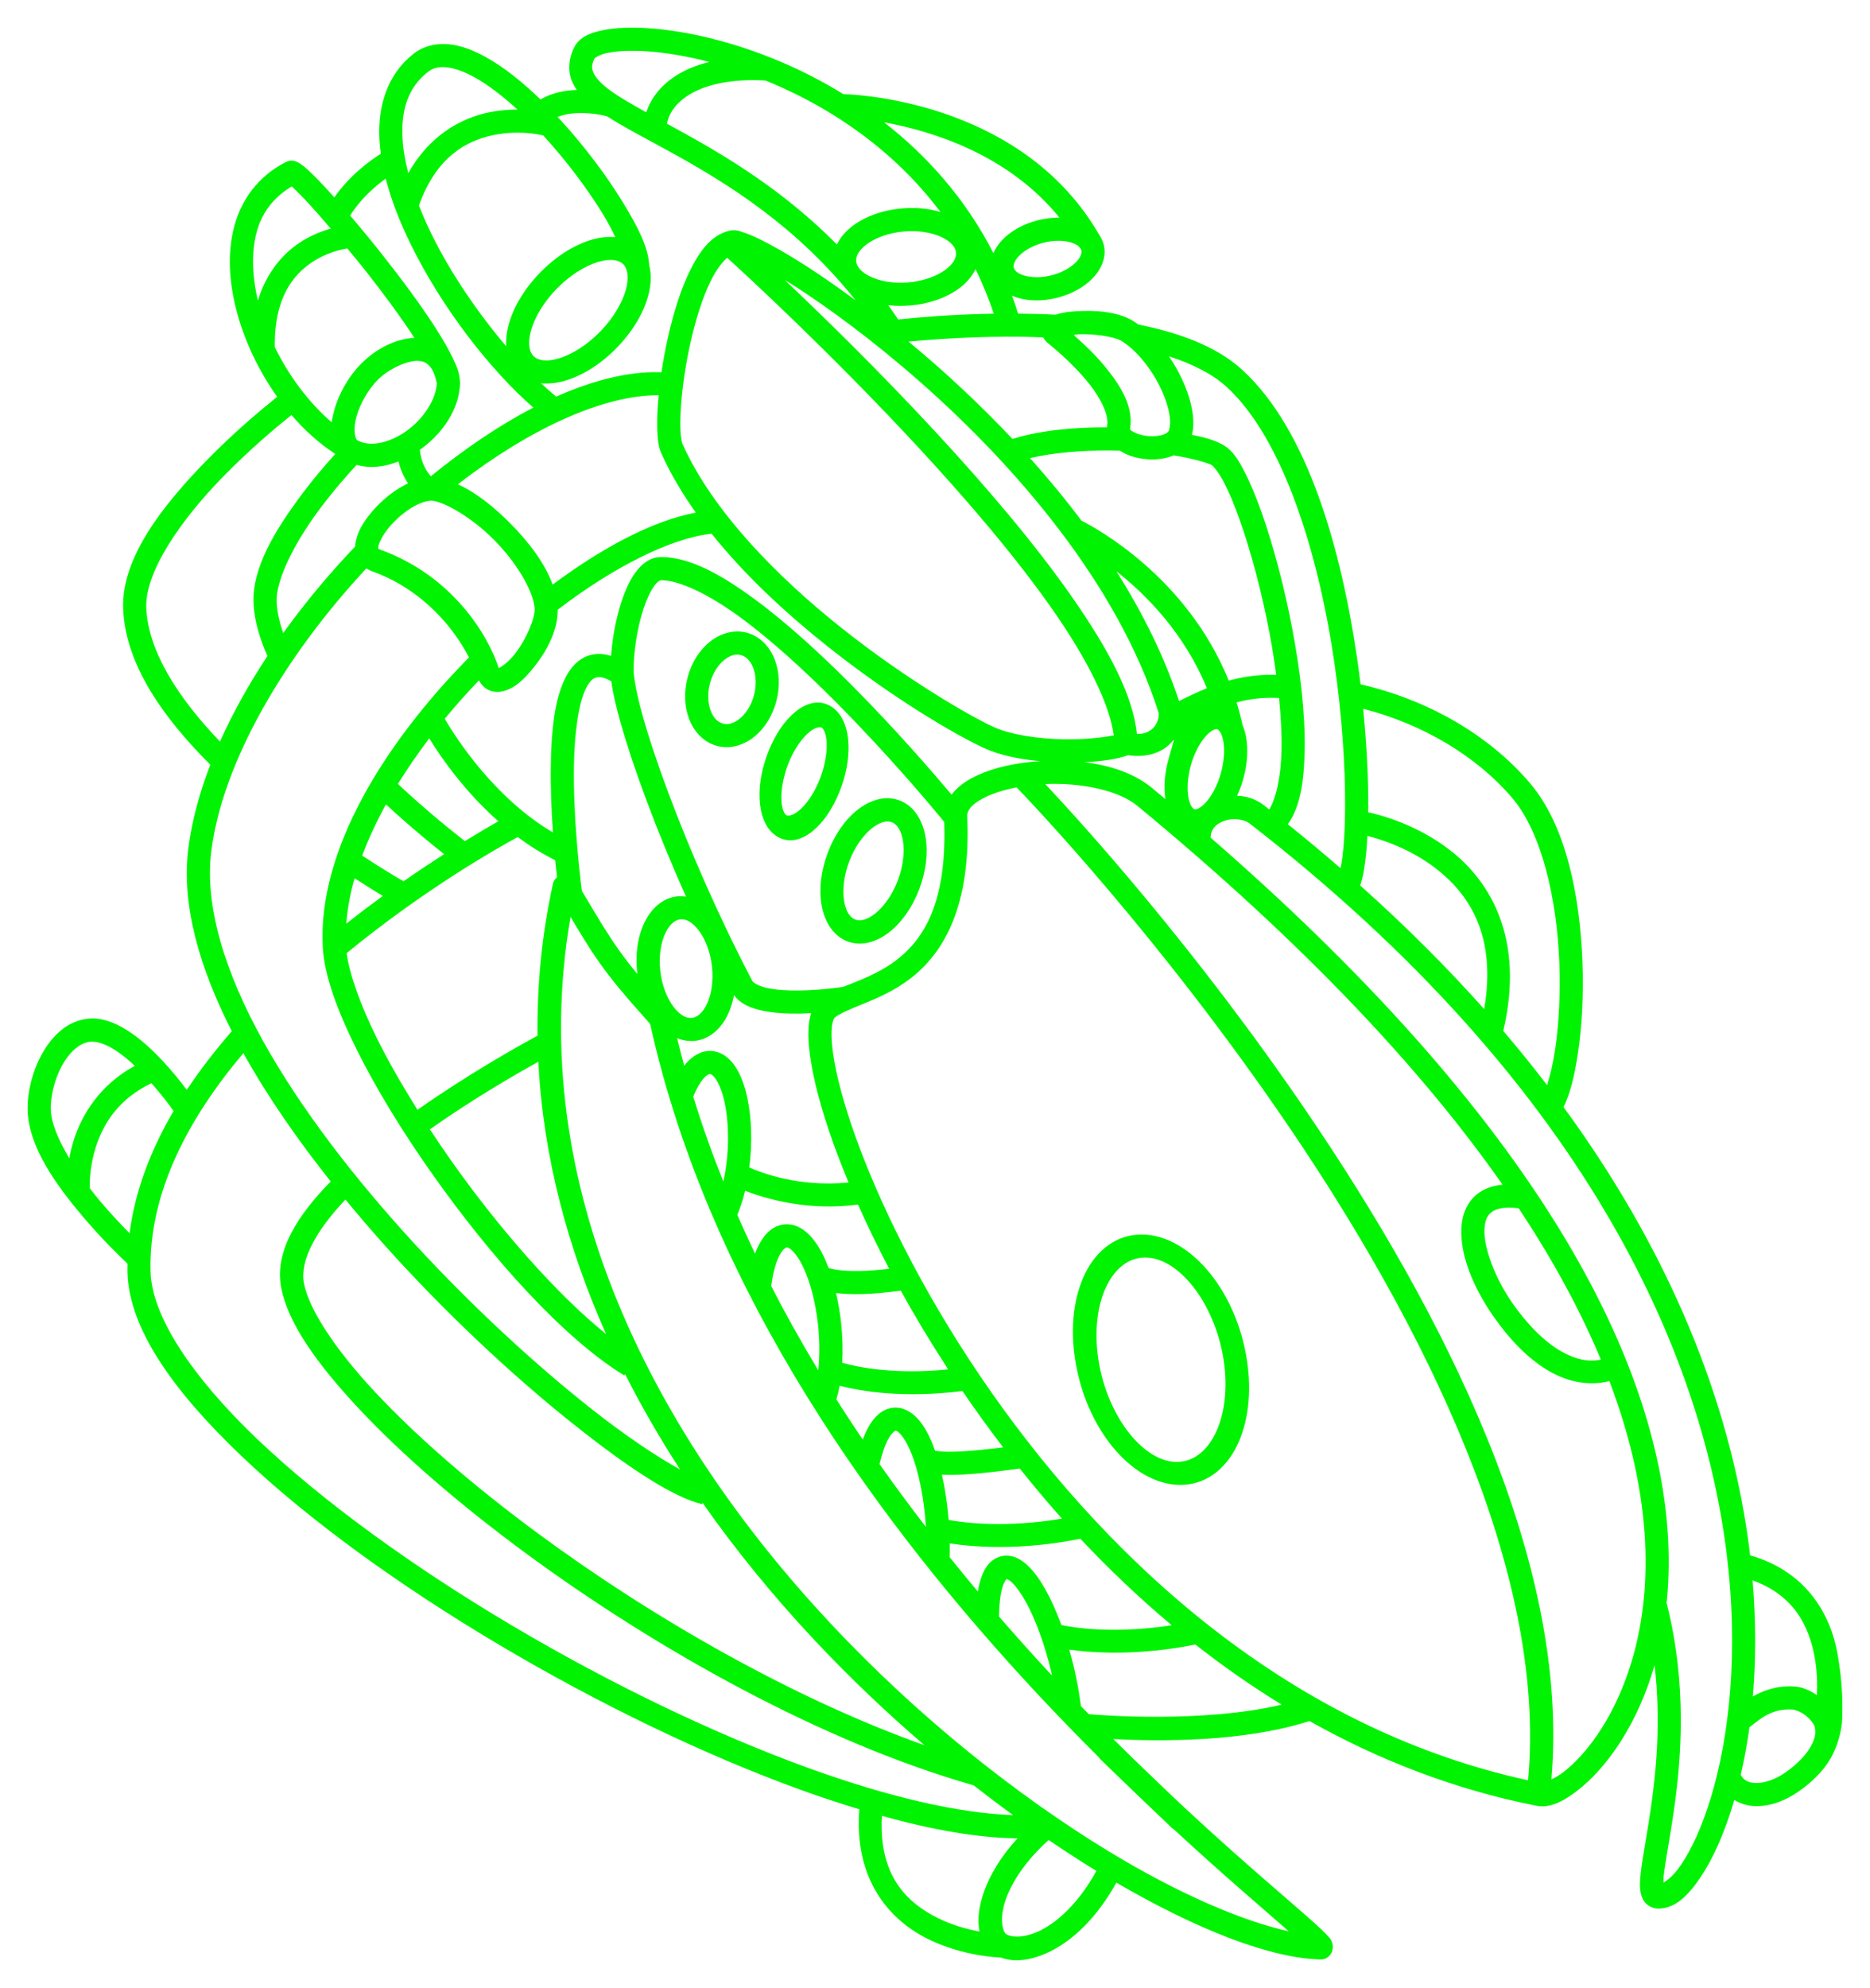 <?xml version="1.0" encoding="UTF-8" standalone="no"?>
<!-- Created with Inkscape (http://www.inkscape.org/) -->

<svg
   xmlns:dc="http://purl.org/dc/elements/1.1/"
   xmlns:cc="http://creativecommons.org/ns#"
   xmlns:rdf="http://www.w3.org/1999/02/22-rdf-syntax-ns#"
   xmlns:svg="http://www.w3.org/2000/svg"
   xmlns="http://www.w3.org/2000/svg"
   xmlns:sodipodi="http://sodipodi.sourceforge.net/DTD/sodipodi-0.dtd"
   xmlns:inkscape="http://www.inkscape.org/namespaces/inkscape"
   version="1.1"
   id="svg2"
   width="677.482"
   height="720"
   viewBox="0 0 677.482 720"
   sodipodi:docname="Carrier.svg"
   inkscape:version="0.92.1 r15371">
  <defs
     id="defs6" />
  <sodipodi:namedview
     pagecolor="#000000"
     bordercolor="#666666"
     borderopacity="1"
     objecttolerance="10"
     gridtolerance="10"
     guidetolerance="10"
     inkscape:pageopacity="0"
     inkscape:pageshadow="2"
     inkscape:window-width="2488"
     inkscape:window-height="1411"
     id="namedview4"
     showgrid="false"
     inkscape:zoom="0.70710678"
     inkscape:cx="276.78121"
     inkscape:cy="297.48373"
     inkscape:window-x="66"
     inkscape:window-y="0"
     inkscape:window-maximized="0"
     inkscape:current-layer="layer1"
     inkscape:snap-global="true"
     fit-margin-left="10"
     fit-margin-top="10"
     fit-margin-right="10"
     fit-margin-bottom="10"
     inkscape:document-units="px"
     units="px"
     inkscape:measure-start="560.205,480.656"
     inkscape:measure-end="569.044,485.252" />
  <g
     inkscape:groupmode="layer"
     id="layer1"
     inkscape:label="vector"
     style="display:inline"
     transform="translate(-14.027,613.399)">
    <path
       style="color:#000000;font-style:normal;font-variant:normal;font-weight:normal;font-stretch:normal;font-size:medium;line-height:normal;font-family:sans-serif;font-variant-ligatures:normal;font-variant-position:normal;font-variant-caps:normal;font-variant-numeric:normal;font-variant-alternates:normal;font-feature-settings:normal;text-indent:0;text-align:start;text-decoration:none;text-decoration-line:none;text-decoration-style:solid;text-decoration-color:#000000;letter-spacing:normal;word-spacing:normal;text-transform:none;writing-mode:lr-tb;direction:ltr;text-orientation:mixed;dominant-baseline:auto;baseline-shift:baseline;text-anchor:start;white-space:normal;shape-padding:0;clip-rule:nonzero;display:inline;overflow:visible;visibility:visible;opacity:1;isolation:auto;mix-blend-mode:normal;color-interpolation:sRGB;color-interpolation-filters:linearRGB;solid-color:#000000;solid-opacity:1;vector-effect:none;fill:#00f300;fill-opacity:0.999;fill-rule:evenodd;stroke:none;stroke-width:3;stroke-linecap:butt;stroke-linejoin:miter;stroke-miterlimit:4;stroke-dasharray:none;stroke-dashoffset:0;stroke-opacity:1;color-rendering:auto;image-rendering:auto;shape-rendering:auto;text-rendering:auto;enable-background:accumulate"
       d="m 244.648,-603.381 c -4.604,-0.098 -8.668,0.197 -12.118,0.906 -4.6,0.944 -8.612,2.412 -10.58,6.427 -1.926,3.932 -2.227,8.244 -0.775,11.922 0.468,1.185 1.117,2.264 1.839,3.306 -4.242,0.126 -8.95,0.968 -13.16,3.465 -6.479,-6.273 -13.185,-11.674 -19.768,-15.332 -4.55,-2.528 -9.063,-4.263 -13.575,-4.687 -4.512,-0.424 -9.124,0.638 -12.806,3.568 -9.391,7.474 -12.85,18.816 -12.216,30.877 0.09,1.718 0.275,3.464 0.513,5.222 -4.011,2.52 -11.241,7.775 -16.86,15.818 -0.759,-0.848 -1.556,-1.758 -2.27,-2.537 -2.814,-3.069 -5.238,-5.563 -7.191,-7.35 -0.977,-0.893 -1.813,-1.607 -2.695,-2.204 -0.441,-0.299 -0.876,-0.579 -1.571,-0.846 -0.696,-0.267 -1.947,-0.825 -3.841,0.136 -10.023,5.086 -16.159,13.672 -18.726,23.451 -2.567,9.778 -1.809,20.723 1.184,31.531 2.905,10.492 7.913,20.912 14.421,30.036 -5.259,4.192 -15.628,12.784 -26.184,23.664 -14.858,15.314 -30.313,34.477 -29.622,53.04 0.758,20.369 14.742,39.745 31.575,56.543 -3.964,10.284 -6.744,20.514 -7.977,30.457 -2.536,20.456 4.063,43.079 15.758,66.064 -5.887,6.754 -11.4,13.849 -16.303,21.246 -2.279,-3.024 -5.23,-6.743 -8.724,-10.481 -3.819,-4.086 -8.176,-8.136 -12.893,-11.109 -4.717,-2.972 -9.995,-5.034 -15.496,-4.01 -7.156,1.331 -12.272,6.858 -15.599,13.057 -3.327,6.199 -5.064,13.334 -4.954,19.681 0.232,13.382 10.323,27.269 19.855,38.57 6.583,7.805 12.921,14.022 16.341,17.258 -0.009,1.026 -0.054,2.046 -0.027,3.077 0.528,20.553 16.799,43.211 41.287,66.549 24.489,23.338 57.631,47.19 93.438,68.432 35.807,21.242 74.263,39.852 109.381,52.56 7.19,2.602 14.184,4.893 21.039,6.979 -1.989,25.551 10.99,40.009 24.526,46.803 11.146,5.595 22.406,6.695 26.872,6.919 5.085,1.959 11.676,0.895 18.377,-2.559 7.963,-4.104 16.37,-12.022 23.358,-24.602 29.778,17.309 55.846,27.334 73.741,27.816 0.721,0.02 2.075,0.067 3.459,-1.359 1.384,-1.425 1.308,-3.531 1.048,-4.409 -0.521,-1.755 -1.087,-2.077 -1.697,-2.772 -1.22,-1.389 -2.943,-2.987 -5.342,-5.134 C 484.889,78.313 477.541,72.071 468.288,63.958 458.803,55.642 447.309,45.349 435.928,34.47 424.547,23.592 420.997,20.103 417.365,16.473 c 16.369,0.86 47.286,1.171 71.062,-6.542 24.868,13.976 52.238,24.738 82.094,30.669 5.076,1.008 9.794,-1.484 15.032,-5.516 5.238,-4.032 10.815,-10.101 15.921,-18.191 4.658,-7.379 8.894,-16.465 11.993,-27.15 2.319,19.996 0.66,37.984 -1.402,52.134 -1.395,9.57 -2.974,17.315 -3.607,23.08 -0.316,2.882 -0.502,5.217 0.087,7.639 0.295,1.211 0.85,2.573 2.073,3.688 1.223,1.115 3.024,1.638 4.474,1.593 5.975,-0.184 10.51,-4.704 14.912,-11.191 4.402,-6.486 8.553,-15.541 11.965,-26.888 0.123,-0.409 0.228,-0.873 0.349,-1.288 2.183,1.326 4.665,2.105 7.18,2.232 5.423,0.273 11.05,-1.736 16.161,-5.298 4.899,-3.413 8.951,-7.434 11.556,-11.933 2.327,-4.018 4.094,-9.704 4.23,-14.492 0.116,-4.086 0.285,-12.588 -1.764,-23.762 -2.518,-13.736 -11.03,-29.456 -31.624,-35.345 -0.094,-0.801 -0.171,-1.589 -0.273,-2.395 -5.898,-46.545 -24.913,-102.005 -67.297,-159.938 2.428,-4.935 4.034,-11.573 5.227,-19.61 1.431,-9.636 2.063,-21.112 1.61,-33.005 -0.906,-23.785 -5.858,-49.25 -18.988,-64.7 -15.096,-17.764 -37.391,-30.295 -61.399,-35.826 -0.358,-2.942 -0.74,-5.905 -1.173,-8.899 -5.754,-39.744 -17.811,-83.119 -41.664,-104.961 -9.362,-8.572 -22.867,-13.461 -37.615,-16.423 -0.637,-0.447 -1.269,-0.905 -1.931,-1.304 -5.792,-3.488 -13.848,-3.929 -20.603,-3.525 -2.791,0.167 -5.216,0.475 -7.431,1.26 -4.618,-0.242 -9.165,-0.352 -13.63,-0.387 -0.697,-2.22 -1.457,-4.384 -2.243,-6.52 0.649,0.285 1.314,0.541 1.992,0.748 4.319,1.314 9.371,1.32 14.535,-0.016 5.165,-1.337 9.574,-3.789 12.713,-7.033 3.139,-3.244 5.169,-7.692 3.994,-12.233 -0.218,-0.843 -0.562,-1.61 -0.955,-2.341 l 0.017,-0.011 c -0.07,-0.126 -0.147,-0.241 -0.218,-0.366 -0.104,-0.176 -0.203,-0.355 -0.316,-0.524 -26.929,-46.938 -83.874,-50.894 -92.854,-51.228 -7.47,-4.583 -15.06,-8.473 -22.529,-11.644 -17.534,-7.443 -34.381,-11.23 -47.6,-12.184 -1.652,-0.119 -3.245,-0.196 -4.78,-0.229 z m -0.18,8.386 c 1.383,0.026 2.838,0.092 4.354,0.202 6.433,0.464 14.006,1.719 22.174,3.825 -5.066,1.258 -9.344,3.127 -12.838,5.489 -5.08,3.434 -8.42,7.962 -10.007,12.762 -5.777,-3.199 -10.826,-6.132 -14.121,-8.719 -2.828,-2.221 -4.451,-4.215 -5.063,-5.767 -0.613,-1.552 -0.639,-2.809 0.513,-5.162 -0.094,0.191 1.268,-1.187 4.736,-1.899 2.601,-0.534 6.104,-0.811 10.252,-0.731 z m -70.74,5.92 c 0.622,-0.036 1.284,-0.018 1.997,0.049 2.852,0.268 6.409,1.51 10.29,3.667 4.855,2.698 10.176,6.779 15.501,11.665 -0.532,-0.002 -1.045,-0.015 -1.599,0 -2.75,0.075 -5.754,0.368 -8.872,1.02 -10.012,2.094 -21.401,8.272 -29.103,21.983 -1.15,-4.445 -1.876,-8.711 -2.084,-12.68 -0.542,-10.308 2.038,-18.285 9.063,-23.876 1.431,-1.139 2.939,-1.721 4.807,-1.828 z m 113.397,4.703 c 1.339,0.004 2.76,0.065 4.196,0.142 0.813,0.33 1.618,0.63 2.433,0.977 21.624,9.179 44.141,24.169 60.995,46.645 -4.188,-1.26 -8.942,-1.735 -13.946,-1.304 -6.827,0.588 -12.927,2.743 -17.509,6.067 -2.588,1.878 -4.742,4.267 -6.067,6.984 -18.97,-19.161 -39.168,-31.37 -55.555,-40.431 -2.226,-1.231 -3.94,-2.172 -6.013,-3.301 0.628,-3.438 2.781,-6.961 7.191,-9.941 4.957,-3.35 12.866,-5.872 24.275,-5.838 z m -61.295,11.933 c 4.359,0.179 7.474,1 8.146,1.184 6.392,4.116 14.471,8.226 23.642,13.297 20.011,11.065 44.947,26.424 66.348,53.302 -6.543,-4.812 -12.765,-9.15 -18.24,-12.648 -6.565,-4.194 -12.195,-7.395 -16.62,-9.532 -2.212,-1.069 -4.113,-1.871 -5.795,-2.412 -1.681,-0.54 -2.91,-1.141 -5.309,-0.518 -6.456,1.676 -10.588,7.477 -14.001,14.404 -3.413,6.927 -6.031,15.46 -7.977,24.133 -0.953,4.25 -1.735,8.523 -2.346,12.648 -2.163,-0.057 -4.349,-0.042 -6.58,0.131 -10.013,0.776 -20.668,3.857 -31.57,8.697 -1.782,-1.448 -3.626,-3.075 -5.511,-4.84 2.898,0.294 5.984,-0.091 8.992,-0.998 6.307,-1.904 12.805,-6.02 18.524,-11.911 5.719,-5.891 9.639,-12.507 11.354,-18.868 1.012,-3.751 1.224,-7.596 0.333,-11.022 -0.342,-6.506 -4.188,-14.005 -9.734,-23.036 -5.801,-9.448 -13.675,-19.964 -22.316,-29.404 -0.381,-0.416 -0.779,-0.794 -1.162,-1.206 2.985,-1.168 6.526,-1.537 9.821,-1.402 z m 108.502,3.345 c 17.512,3.177 45.003,11.675 63.521,34.516 -2.554,-0.032 -5.222,0.282 -7.928,0.982 -5.165,1.337 -9.579,3.789 -12.718,7.033 -1.369,1.414 -2.501,3.065 -3.274,4.845 -10.131,-19.796 -24.182,-35.36 -39.601,-47.376 z m -134.272,3.776 c 5.328,-0.157 9.193,0.605 10.76,0.971 0.056,0.06 0.114,0.114 0.169,0.175 8.256,9.02 15.876,19.209 21.356,28.132 1.858,3.025 3.326,5.865 4.605,8.534 -2.841,-0.258 -5.855,0.122 -8.795,1.009 -6.307,1.904 -12.805,6.02 -18.524,11.911 -5.719,5.891 -9.639,12.507 -11.354,18.868 -0.699,2.591 -1.006,5.227 -0.851,7.742 -10.012,-11.757 -19.93,-26.111 -26.997,-40.491 -1.731,-3.521 -3.267,-7.036 -4.627,-10.509 6.313,-17.637 17.15,-23.444 26.965,-25.497 2.56,-0.535 5.029,-0.779 7.295,-0.846 z m -46.291,16.609 c 2.011,7.849 5.195,15.922 9.134,23.936 11.333,23.059 28.835,45.502 44.348,59.009 -12.363,6.415 -24.918,14.925 -37.135,24.859 -1.5,-1.683 -3.55,-4.798 -3.972,-9.57 7.887,-5.634 14.219,-14.322 14.552,-24.035 0.012,-0.352 -0.042,-0.684 -0.06,-1.026 v -0.005 c -0.143,-2.713 -1.139,-5.176 -2.532,-8.102 -1.569,-3.298 -3.746,-7.024 -6.346,-11.071 -5.198,-8.094 -12.1,-17.434 -19.119,-26.31 -3.999,-5.057 -7.999,-9.897 -11.769,-14.312 3.789,-6.029 9.034,-10.559 12.899,-13.373 z m -34.074,2.843 c 0.141,0.124 0.174,0.133 0.327,0.273 1.624,1.486 3.955,3.868 6.673,6.831 2.13,2.322 4.642,5.232 7.159,8.162 -3.311,0.934 -7.376,2.494 -11.436,5.211 -6.004,4.017 -11.862,10.713 -14.961,20.843 -2.099,-8.827 -2.388,-17.398 -0.507,-24.564 1.882,-7.172 6.071,-12.736 12.746,-16.756 z m 225.822,16.21 c 3.877,0.15 7.337,1.006 9.881,2.253 3.392,1.663 4.846,3.686 5.003,5.511 0.157,1.825 -0.931,4.067 -3.988,6.286 -3.058,2.219 -7.833,4.025 -13.302,4.496 -5.469,0.471 -10.488,-0.492 -13.881,-2.155 -3.392,-1.663 -4.852,-3.686 -5.009,-5.511 -0.157,-1.825 0.936,-4.067 3.994,-6.286 3.058,-2.219 7.839,-4.025 13.308,-4.496 1.367,-0.118 2.702,-0.148 3.994,-0.098 z m 52.003,3.459 c 1.707,5.6e-4 3.244,0.219 4.496,0.6 1.807,0.55 2.817,1.287 3.339,2.013 0.054,0.095 0.11,0.183 0.164,0.278 0.103,0.185 0.205,0.374 0.251,0.551 0.247,0.953 -0.084,2.419 -1.904,4.3 -1.82,1.881 -4.965,3.762 -8.79,4.752 -3.825,0.99 -7.492,0.871 -9.996,0.109 -2.504,-0.762 -3.507,-1.884 -3.754,-2.837 -0.247,-0.953 0.084,-2.419 1.904,-4.3 1.82,-1.881 4.97,-3.762 8.795,-4.752 1.912,-0.495 3.788,-0.715 5.494,-0.715 z m -257.637,2.81 c 2.06,2.501 4.098,4.922 6.182,7.557 6.665,8.428 13.187,17.265 18.093,24.815 -6.862,0.289 -13.891,3.956 -19.19,9.254 -4.601,4.602 -8.068,10.708 -9.805,16.783 -0.425,1.487 -0.758,3.008 -0.96,4.523 -8.227,-7.028 -15.492,-16.734 -20.614,-27.199 -0.255,-17.822 6.583,-26.147 13.488,-30.768 5.195,-3.476 10.383,-4.602 12.806,-4.965 z m 137.589,3.345 c 6.556,5.958 37.086,33.974 69.076,68.481 17.939,19.351 35.865,40.325 49.231,59.544 12.171,17.5 20.309,33.736 21.738,44.948 -4.092,0.839 -10.98,1.563 -18.131,1.43 -9.288,-0.174 -19.347,-1.661 -25.464,-4.49 -8.948,-4.139 -31.907,-17.444 -55.048,-35.858 -23.141,-18.414 -46.606,-42.113 -57.623,-66.675 -0.111,-0.248 -0.543,-2.001 -0.677,-4.354 -0.133,-2.353 -0.096,-5.391 0.131,-8.823 0.454,-6.863 1.65,-15.314 3.497,-23.549 1.847,-8.235 4.369,-16.283 7.317,-22.267 1.937,-3.931 4.083,-6.743 5.953,-8.386 z m -42.384,0.797 c 2.154,-0.026 3.718,0.565 4.692,1.511 1.56,1.514 2.259,4.564 1.015,9.177 -1.244,4.613 -4.433,10.229 -9.276,15.217 -4.842,4.988 -10.359,8.342 -14.934,9.723 -4.574,1.381 -7.651,0.777 -9.21,-0.737 -1.56,-1.514 -2.254,-4.569 -1.009,-9.183 1.244,-4.613 4.439,-10.224 9.281,-15.212 4.842,-4.988 10.354,-8.348 14.928,-9.728 1.715,-0.518 3.22,-0.753 4.512,-0.769 z m 132.368,3.323 c 2.493,5.092 4.709,10.474 6.613,16.156 -0.424,0.007 -0.883,-0.003 -1.304,0.005 -14.394,0.285 -26.127,1.314 -33.337,2.068 -1.185,-1.763 -2.386,-3.485 -3.601,-5.167 2.558,0.291 5.242,0.336 8.004,0.098 6.827,-0.588 12.921,-2.737 17.504,-6.062 2.625,-1.904 4.804,-4.333 6.122,-7.099 z m -69.092,3.956 c 0.981,0.607 1.816,1.07 2.848,1.73 12.723,8.128 29.263,20.25 46.443,35.405 34.361,30.311 71.215,72.819 86.11,119.535 0.287,0.9 -0.085,3.573 -1.773,5.363 -1.299,1.377 -3.115,2.465 -6.073,2.363 -1.458,-14.257 -10.603,-31.033 -23.26,-49.231 -13.739,-19.754 -31.871,-40.934 -49.968,-60.455 -20.643,-22.267 -40.426,-41.536 -54.328,-54.709 z m 106.091,19.659 c 5.584,-0.334 13.354,0.88 15.779,2.341 5.676,3.418 11.253,10.58 14.508,17.629 1.628,3.525 2.695,7.011 3.066,9.805 0.371,2.794 -0.077,4.755 -0.475,5.385 -0.213,0.338 -1.08,1.028 -2.728,1.419 -1.648,0.39 -3.865,0.444 -5.876,0.115 -2.011,-0.329 -3.808,-1.075 -4.654,-1.713 -0.846,-0.638 -0.68,-0.486 -0.638,-0.737 1.286,-7.729 -3.055,-14.98 -8.163,-21.437 -3.851,-4.869 -8.234,-9.021 -12.266,-12.555 0.636,-0.085 0.738,-0.209 1.446,-0.251 z m -19.932,0.884 c 2.454,0.033 4.974,0.151 7.475,0.246 0.011,0.021 0.017,0.05 0.028,0.071 0.513,0.965 1.158,1.595 1.811,2.122 4.364,3.523 10.365,8.996 14.863,14.683 4.498,5.686 7.028,11.515 6.471,14.863 -0.046,0.275 -0.049,0.547 -0.065,0.818 -12.039,-0.047 -24.371,1.083 -34.27,4.212 -9.109,-9.666 -18.465,-18.619 -27.636,-26.708 -3.375,-2.977 -6.71,-5.804 -10.012,-8.544 9.461,-0.9 24.589,-1.986 41.336,-1.762 z m 53.007,7.077 c 8.506,2.757 15.796,6.417 20.914,11.103 20.69,18.946 33.392,61.094 39.023,99.985 2.815,19.445 3.976,38.075 3.879,52.538 -0.048,7.231 -0.413,13.426 -1.015,18.082 -0.178,1.378 -0.409,2.584 -0.649,3.683 -6.134,-5.312 -12.485,-10.62 -19.091,-15.916 4.593,-6.36 5.897,-15.868 6.1,-26.85 0.243,-13.142 -1.589,-28.7 -4.496,-43.972 -2.907,-15.271 -6.896,-30.22 -11.082,-42.046 -2.093,-5.913 -4.228,-11.039 -6.373,-15.114 -2.144,-4.075 -4.001,-7.144 -7.115,-9.106 -2.931,-1.847 -6.927,-3.006 -11.807,-3.934 0.674,-2.437 0.651,-5.061 0.295,-7.742 -0.52,-3.909 -1.844,-8.07 -3.759,-12.216 -1.334,-2.887 -2.959,-5.762 -4.823,-8.495 z m -272.102,1.653 v 0.005 c 1.07,0.038 2.296,0.231 3.487,1.173 1.15,0.91 2.549,2.741 3.366,7.011 -0.342,5.95 -4.916,12.86 -11.016,17.214 -6.2,4.425 -13.207,5.85 -17.689,3.405 -0.1,-0.055 -0.2,-0.119 -0.3,-0.175 -0.846,-1.328 -1.243,-4.475 -0.06,-8.615 1.309,-4.581 4.271,-9.755 7.677,-13.16 4.17,-4.169 10.819,-6.993 14.535,-6.858 z m 86.803,12.44 c 0.153,-5.6e-4 0.295,0.016 0.447,0.016 -0.123,1.299 -0.257,2.614 -0.338,3.841 -0.244,3.685 -0.298,7.011 -0.136,9.854 0.161,2.843 0.412,5.117 1.397,7.311 3.311,7.383 7.589,14.561 12.511,21.497 -15.575,2.922 -33.703,12.571 -51.856,26.064 -2.9,-7.881 -8.817,-15.608 -15.474,-22.283 -6.001,-6.017 -12.466,-11.16 -18.879,-14.033 25.517,-19.752 52.098,-32.195 72.328,-32.268 z m -132.608,7.175 c 4.755,5.517 10.096,10.337 15.872,14.099 -3.258,3.584 -8.121,9.165 -13.171,16.036 -8.387,11.412 -17.156,25.357 -16.44,38.319 0.346,6.266 2.245,12.573 5.042,18.819 -6.722,10.162 -12.539,20.569 -17.203,30.991 -14.905,-15.498 -26.116,-32.7 -26.703,-48.468 -0.493,-13.253 12.935,-32.122 27.259,-46.885 10.195,-10.508 20.257,-18.853 25.344,-22.911 z m 296.202,12.844 c 1.33,0.006 2.646,0.045 3.961,0.082 2.268,1.498 4.869,2.365 7.59,2.81 3.022,0.494 6.175,0.478 9.161,-0.229 0.903,-0.214 1.801,-0.525 2.679,-0.895 7.042,1.11 12.674,2.8 13.946,3.601 0.325,0.205 2.306,2.392 4.163,5.92 1.857,3.528 3.886,8.353 5.887,14.006 4.002,11.306 7.918,25.94 10.749,40.813 0.965,5.07 1.745,10.134 2.423,15.141 -6.447,-0.145 -12.07,0.682 -17.193,2.101 -15.222,-37.636 -48.35,-55.422 -53.362,-57.94 -5.911,-7.885 -12.169,-15.443 -18.622,-22.643 8.204,-1.95 18.522,-2.816 28.618,-2.766 z m -257.435,3.978 c 0.775,3.2 2.085,5.839 3.437,7.939 -1.087,0.522 -2.159,1.1 -3.203,1.746 -3.789,2.347 -7.295,5.46 -10.099,8.823 -2.804,3.362 -4.989,6.878 -5.664,10.781 -0.084,0.486 -0.141,0.986 -0.164,1.495 -8e-5,0.002 9e-5,0.003 0,0.005 -9.386,9.867 -18.21,20.411 -26.064,31.351 -1.322,-3.813 -2.188,-7.512 -2.379,-10.972 -0.463,-8.375 6.844,-22.037 14.825,-32.896 5.669,-7.714 11.291,-13.976 14.148,-17.045 4.936,1.445 10.208,0.739 15.163,-1.228 z m 12.02,14.224 c 4.365,0.219 14.414,5.952 22.441,14.001 8.027,8.049 14.315,18.328 14.857,24.897 0.303,3.671 -3.449,12.313 -7.846,17.433 -2.091,2.435 -4.248,3.897 -5.162,4.272 -3.566,-11.246 -16.315,-33.341 -43.077,-42.957 -0.638,-0.229 -0.528,-0.275 -0.518,-0.256 0.01,0.019 -0.105,-0.194 0.017,-0.895 0.242,-1.401 1.629,-4.189 3.841,-6.842 2.213,-2.653 5.17,-5.266 8.075,-7.066 2.906,-1.8 5.761,-2.667 7.371,-2.586 z m 101.431,11.933 c 12.111,15.17 27.089,28.951 41.816,40.671 23.703,18.862 46.605,32.216 56.745,36.906 5.879,2.719 13.129,4.152 20.477,4.812 -1.426,0.098 -2.855,0.189 -4.25,0.349 -7.817,0.896 -15.038,2.794 -20.657,5.849 -2.831,1.539 -5.395,3.531 -7.208,5.925 -7.038,-8.359 -20.152,-23.529 -35.776,-39.257 -11.422,-11.498 -23.921,-23.018 -35.891,-31.777 -11.97,-8.759 -23.243,-15.043 -33.605,-15.01 -3.977,0.013 -7.019,2.556 -9.161,5.456 -2.142,2.901 -3.745,6.494 -5.069,10.46 -2.091,6.266 -3.393,13.411 -3.852,19.893 -2.572,-0.798 -5.087,-0.966 -7.486,-0.327 -4.32,1.151 -7.295,4.603 -9.232,8.583 -3.873,7.96 -4.914,19.251 -5.112,31.231 -0.137,8.273 0.238,16.78 0.775,24.449 -21.091,-12.444 -34.889,-33.796 -39.214,-41.167 3.941,-4.785 8.099,-9.433 12.407,-13.924 0.738,1.374 1.772,2.594 3.203,3.356 2.062,1.097 4.397,0.975 6.226,0.393 3.657,-1.165 6.481,-3.795 9.243,-7.011 5.242,-6.104 9.96,-14.335 9.843,-22.305 20.468,-15.696 41.311,-26.01 55.779,-27.554 z m -125.089,12.56 c 0.646,0.415 1.321,0.783 2.041,1.042 18.961,6.813 30.05,21.284 35.144,31.215 -30.373,30.771 -54.919,69.857 -52.969,105.005 0.558,10.056 5.152,22.639 12.178,36.808 7.026,14.169 16.571,29.792 27.357,45.09 21.574,30.596 47.837,59.819 69.703,73.157 l 0.295,-0.48 c 5.998,11.874 12.684,23.393 19.91,34.527 -8.427,-4.611 -20.128,-12.42 -33.037,-22.665 -19.41,-15.404 -42.066,-36.127 -63.287,-59.205 -21.22,-23.078 -41.007,-48.533 -54.737,-73.277 -13.73,-24.744 -21.258,-48.719 -18.791,-68.617 4.055,-32.708 26.914,-71.17 56.194,-102.599 z m 271.703,1.015 c 11.029,8.698 24.68,22.58 32.803,42.384 -3.472,1.415 -6.786,3.022 -10.083,4.649 -5.42,-16.43 -13.309,-32.179 -22.72,-47.033 z m -164.936,3.274 c 6.591,-0.021 17.247,5.061 28.629,13.39 11.382,8.329 23.661,19.614 34.898,30.926 19.452,19.581 35.019,38.288 39.061,43.213 1.011,29.568 -7.563,42.56 -17.291,50.034 -4.956,3.807 -10.384,6.165 -15.37,8.173 -1.34,0.54 -2.639,1.039 -3.907,1.539 -0.846,0.13 -7.91,1.198 -15.894,1.309 -4.236,0.059 -8.576,-0.193 -11.824,-0.917 -3.248,-0.724 -4.935,-1.975 -5.227,-2.532 -11.835,-22.508 -22.646,-47.288 -30.468,-68.225 -3.911,-10.468 -7.073,-19.981 -9.243,-27.729 -2.17,-7.747 -3.299,-13.901 -3.306,-16.762 -0.018,-6.46 1.343,-15.371 3.634,-22.234 1.145,-3.432 2.548,-6.356 3.858,-8.13 1.31,-1.774 2.166,-2.056 2.45,-2.057 z m 27.499,18.568 c -3.588,0.039 -7.056,1.495 -9.87,3.765 -3.752,3.026 -6.597,7.524 -8.01,12.866 -1.413,5.342 -1.164,10.669 0.595,15.179 1.758,4.51 5.237,8.339 10.05,9.636 4.814,1.296 9.725,-0.275 13.477,-3.301 3.752,-3.026 6.602,-7.518 8.015,-12.86 1.413,-5.342 1.164,-10.669 -0.595,-15.179 -1.758,-4.51 -5.237,-8.35 -10.05,-9.647 -1.203,-0.324 -2.416,-0.471 -3.612,-0.458 z m 0.054,8.381 c 0.485,-0.003 0.957,0.057 1.413,0.18 1.826,0.492 3.379,1.954 4.398,4.567 1.019,2.613 1.289,6.235 0.3,9.974 -0.989,3.739 -3.01,6.742 -5.183,8.495 -2.174,1.753 -4.246,2.243 -6.073,1.751 -1.826,-0.492 -3.384,-1.959 -4.403,-4.572 -1.019,-2.613 -1.284,-6.229 -0.295,-9.969 0.989,-3.739 3.01,-6.747 5.183,-8.501 1.63,-1.315 3.204,-1.914 4.66,-1.926 z m -49.897,8.13 c 1.014,0.025 2.456,0.474 4.327,1.522 0.51,4.046 1.656,8.95 3.306,14.841 2.26,8.067 5.492,17.767 9.467,28.405 4.06,10.869 8.905,22.716 14.268,34.756 -0.928,-0.132 -1.87,-0.205 -2.837,-0.125 -5.58,0.457 -9.789,4.484 -12.206,9.516 -2.417,5.032 -3.373,11.349 -2.624,18.12 0.019,0.172 0.05,0.337 0.071,0.507 -2.232,-2.703 -4.543,-5.631 -6.782,-8.785 -4.162,-5.862 -8.11,-12.518 -11.071,-17.531 -0.908,-1.537 -1.538,-2.552 -2.253,-3.732 -0.936,-7.38 -3.186,-27.116 -2.881,-45.516 0.19,-11.48 1.612,-22.25 4.267,-27.707 1.327,-2.728 2.636,-3.827 3.858,-4.152 0.305,-0.081 0.666,-0.13 1.091,-0.12 z m 243.2,7.508 c 0.986,-0.005 1.999,0.021 3.039,0.071 0.663,6.653 1,13.008 0.895,18.715 -0.183,9.899 -2.011,17.609 -4.436,21.683 -0.687,-0.537 -1.343,-1.073 -2.035,-1.61 -2.523,-1.956 -5.503,-3.027 -8.583,-3.317 -0.354,-0.033 -0.713,-0.02 -1.069,-0.033 0.832,-1.822 1.589,-3.729 2.177,-5.795 1.614,-5.672 1.963,-11.159 1.042,-15.845 -0.261,-1.331 -0.661,-2.64 -1.184,-3.874 -0.629,-2.87 -1.374,-5.646 -2.21,-8.337 3.765,-0.994 7.772,-1.635 12.364,-1.659 z m -164.5,1.735 c -2.807,0.129 -5.528,1.532 -7.857,3.47 -3.727,3.1 -7.019,7.896 -9.456,13.87 -2.436,5.974 -3.581,12.056 -3.345,17.514 0.237,5.458 1.982,11.038 6.466,13.706 4.484,2.668 9.21,0.934 12.937,-2.166 3.727,-3.1 7.019,-7.901 9.456,-13.875 2.436,-5.974 3.576,-12.051 3.339,-17.509 -0.236,-5.458 -1.976,-11.038 -6.46,-13.706 -1.681,-1 -3.395,-1.381 -5.08,-1.304 z m 198.006,2.226 c 21.308,5.483 40.941,16.949 54.071,32.399 10.749,12.648 16.134,36.814 17.002,59.587 0.434,11.387 -0.187,22.424 -1.528,31.455 -0.752,5.064 -1.804,9.424 -2.908,12.877 -4.992,-6.516 -10.271,-13.059 -15.878,-19.621 7.814,-33.161 -4.523,-54.003 -19.19,-65.398 -11.723,-9.108 -24.514,-12.657 -29.769,-13.821 0.005,-0.507 0.04,-0.924 0.044,-1.44 0.069,-10.4 -0.535,-22.805 -1.844,-36.038 z m -68.481,11.125 c 0,0 -0.523,1.814 -1.986,6.957 -1.482,5.208 -1.844,10.236 -1.189,14.655 -1.629,-1.359 -3.205,-2.705 -4.861,-4.07 -6.438,-5.308 -15.23,-8.179 -24.531,-9.319 6.396,-0.276 11.928,-1.083 15.905,-2.515 6.41,0.972 12.027,-0.79 15.348,-4.31 1.761,-1.867 1.315,-1.397 1.315,-1.397 z m -128.248,-4.409 c 0.272,0.018 0.482,0.086 0.622,0.169 0.561,0.334 1.582,1.879 1.741,5.527 0.158,3.649 -0.672,8.654 -2.679,13.575 -2.007,4.922 -4.782,8.769 -7.273,10.841 -2.491,2.072 -4.131,2.036 -4.692,1.702 -0.561,-0.334 -1.588,-1.884 -1.746,-5.533 -0.158,-3.649 0.677,-8.654 2.684,-13.575 2.007,-4.922 4.776,-8.769 7.268,-10.842 1.868,-1.554 3.26,-1.92 4.076,-1.866 z m 143.335,0.704 c 0.235,-0.039 0.412,-0.034 0.529,0 0.47,0.134 1.583,1.11 2.172,4.103 0.588,2.993 0.414,7.371 -0.884,11.933 -1.298,4.562 -3.456,8.377 -5.533,10.612 -2.076,2.235 -3.534,2.486 -4.005,2.352 -0.47,-0.134 -1.578,-1.115 -2.166,-4.109 -0.588,-2.993 -0.42,-7.371 0.878,-11.933 1.298,-4.562 3.456,-8.377 5.533,-10.612 1.557,-1.676 2.77,-2.23 3.476,-2.346 z m -284.951,3.317 c 4.365,7.097 12.845,19.242 25.044,30.02 -3.067,1.733 -7.28,4.218 -12.118,7.18 -4.044,-3.116 -13.518,-10.654 -24.28,-20.695 3.438,-5.575 7.244,-11.098 11.354,-16.505 z m 228.883,16.511 c 10.956,0.361 21.743,3.044 27.614,7.884 61.629,50.815 103.982,96.701 132.379,137.273 -0.181,0.017 -0.373,0.02 -0.551,0.038 -2.96,0.333 -5.543,1.209 -7.737,2.663 -4.387,2.908 -6.406,7.909 -6.662,12.953 -0.511,10.088 4.547,21.803 11.474,31.799 v 0.005 c 5.919,8.537 12.949,15.953 20.99,20.412 6.487,3.597 13.888,5.062 21.181,3.246 8.265,21.819 12.098,41.302 12.92,58.332 1.449,30.019 -6.363,52.567 -15.643,67.27 -4.64,7.352 -9.669,12.733 -13.946,16.025 -1.609,1.238 -3.058,2.022 -4.354,2.624 6.936,-79.377 -39.575,-169.521 -87.954,-240.777 -41.001,-60.388 -81.878,-105.302 -95.418,-119.715 1.891,-0.079 3.801,-0.096 5.707,-0.033 z m -16.09,1.228 c 4.801,4.97 52.221,54.526 98.867,123.229 48.15,70.919 93.495,160.597 86.432,236.402 -89.473,-19.458 -156.209,-83.956 -198.535,-146.467 -21.52,-31.782 -36.705,-63.009 -45.33,-87.218 -4.312,-12.104 -6.979,-22.475 -7.999,-30.097 -0.51,-3.811 -0.598,-6.939 -0.36,-9.112 0.238,-2.173 0.892,-3.217 0.938,-3.263 1.16,-1.16 5.114,-2.93 10.236,-4.992 5.122,-2.063 11.373,-4.713 17.34,-9.297 11.933,-9.168 22.005,-26.166 20.521,-58.714 -0.09,-1.972 1.342,-4.116 5.533,-6.395 3.115,-1.694 7.453,-3.123 12.358,-4.076 z m -46.078,3.945 c -4.017,-0.234 -8.041,1.446 -11.42,4.087 -4.505,3.522 -8.319,8.891 -10.836,15.452 -2.517,6.561 -3.297,13.169 -2.352,18.928 0.946,5.759 3.859,11.092 9.112,13.248 5.253,2.156 10.903,0.341 15.408,-3.181 4.505,-3.522 8.319,-8.885 10.836,-15.447 2.517,-6.561 3.297,-13.174 2.352,-18.933 -0.946,-5.759 -3.859,-11.092 -9.112,-13.248 -1.313,-0.539 -2.65,-0.828 -3.989,-0.906 z m -182.407,2.221 c 8.876,8.189 16.453,14.373 21.099,18.027 -4.562,2.919 -9.455,6.16 -14.715,9.821 -2.57,-1.476 -7.297,-4.272 -14.988,-9.286 2.305,-6.149 5.189,-12.368 8.604,-18.562 z m 307.24,5.369 c 2.206,-0.028 4.356,0.536 5.614,1.511 120.952,93.785 163.499,190.533 172.777,263.754 4.639,36.61 0.914,67.382 -5.533,88.816 -3.223,10.717 -7.146,19.103 -10.874,24.597 -2.562,3.775 -4.727,5.481 -6.335,6.449 -0.005,-0.843 -0.095,-1.205 0.054,-2.564 0.553,-5.034 2.138,-12.971 3.568,-22.785 2.816,-19.322 5,-46.204 -2.526,-75.885 0.725,-7.012 0.957,-14.499 0.573,-22.452 -2.899,-60.054 -40.834,-146.185 -165.776,-254.751 0.132,-3.308 1.934,-4.877 4.605,-5.964 1.184,-0.482 2.528,-0.709 3.852,-0.726 z m -125.275,0.835 c 0.524,0.025 1,0.129 1.43,0.306 1.718,0.705 3.273,2.778 3.912,6.673 0.64,3.895 0.132,9.189 -1.904,14.497 -2.036,5.308 -5.176,9.524 -8.223,11.905 -3.047,2.382 -5.549,2.79 -7.268,2.084 -1.718,-0.705 -3.273,-2.778 -3.912,-6.673 -0.64,-3.895 -0.132,-9.189 1.904,-14.497 2.036,-5.308 5.176,-9.524 8.223,-11.905 2.285,-1.786 4.266,-2.462 5.838,-2.39 z m 173.617,5.205 c 5.328,1.357 15.626,4.673 24.886,11.867 11.886,9.235 22.008,24.119 17.416,50.874 -13.276,-14.894 -28.201,-29.861 -44.932,-44.801 0.918,-2.432 1.386,-5.257 1.85,-8.845 0.347,-2.68 0.599,-5.749 0.78,-9.096 z m -307.84,0.42 c 4.183,3.103 8.708,5.968 13.586,8.392 0.24,2.523 0.45,4.176 0.677,6.204 -0.026,0.02 -0.062,0.028 -0.087,0.049 -1.082,0.912 -1.323,1.859 -1.446,2.423 -4.061,18.604 -5.771,36.923 -5.549,54.879 -7.918,4.284 -25.601,14.274 -43.497,26.845 -5.57,-8.89 -10.588,-17.627 -14.617,-25.753 -6.078,-12.258 -9.989,-23.251 -11.043,-30.997 28.462,-23.329 54.827,-38.163 61.977,-42.04 z m -59.102,14.928 c 3.988,2.569 7.553,4.794 10.236,6.406 -4.313,3.139 -8.741,6.48 -13.226,10.029 0.401,-5.341 1.386,-10.834 2.99,-16.434 z m 78.248,13.973 c 2.889,4.885 6.482,10.973 10.596,16.767 4.443,6.258 9.149,11.745 12.757,15.823 1.804,2.039 3.341,3.731 4.387,4.932 0.51,0.586 0.893,1.048 1.108,1.326 21.744,98.367 84.422,182.72 140.274,242.573 7.689,8.24 15.226,15.966 22.534,23.249 l -0.218,-0.049 7.568,7.311 c 1.096,1.068 2.154,2.077 3.236,3.121 1.73,1.671 3.454,3.334 5.156,4.954 0.906,0.863 1.813,1.731 2.706,2.575 l 8.326,7.928 -0.049,-0.186 c 8.738,8.079 16.728,15.197 23.647,21.263 7.921,6.944 13.536,11.76 18.164,15.828 C 464.303,82.43 441.118,72.63 415.39,56.941 383.171,37.295 347.148,9.041 314.783,-25.568 252.181,-92.507 203.666,-182.888 220.734,-281.333 Z m 39.896,0.889 c 1.9,-0.156 4.197,0.953 6.504,3.972 2.307,3.02 4.239,7.726 4.834,13.117 0.596,5.39 -0.267,10.328 -1.871,13.668 -1.605,3.34 -3.622,4.799 -5.522,4.954 -1.9,0.156 -4.208,-0.947 -6.515,-3.967 -2.307,-3.02 -4.233,-7.732 -4.829,-13.122 -0.596,-5.39 0.267,-10.322 1.871,-13.662 1.605,-3.34 3.627,-4.804 5.527,-4.96 z m 19.326,27.456 c 2.346,3.288 6.176,4.72 10.045,5.582 4.326,0.964 9.152,1.183 13.766,1.119 1.439,-0.02 2.78,-0.11 4.152,-0.18 -0.421,1.275 -0.689,2.63 -0.846,4.065 -0.349,3.191 -0.182,6.878 0.387,11.136 1.14,8.516 3.957,19.299 8.408,31.793 1.621,4.551 3.537,9.388 5.593,14.35 -18.318,1.837 -32.239,-3.765 -36.017,-5.467 0.119,-0.953 0.277,-1.884 0.366,-2.854 0.848,-9.288 0.208,-17.99 -1.664,-24.902 -0.936,-3.456 -2.172,-6.474 -3.879,-8.965 -1.707,-2.49 -4.043,-4.603 -7.148,-5.26 h -0.005 c -0.534,-0.113 -1.079,-0.182 -1.62,-0.196 h -0.005 c -3.593,-0.094 -6.648,1.918 -8.965,4.567 -0.216,0.247 -0.409,0.535 -0.617,0.797 -0.907,-3.317 -1.757,-6.657 -2.57,-10.007 1.932,0.796 4.003,1.186 6.16,1.009 5.58,-0.457 9.789,-4.484 12.206,-9.516 1.029,-2.142 1.773,-4.527 2.253,-7.071 z m -231.867,16.898 c 2.13,0.189 4.711,1.163 7.524,2.935 2.389,1.505 4.854,3.543 7.246,5.778 -12.718,6.97 -19.158,17.669 -22.103,26.888 -0.737,2.307 -1.241,4.517 -1.626,6.602 -3.914,-6.549 -6.638,-12.925 -6.722,-17.782 -0.08,-4.608 1.367,-10.738 3.961,-15.572 2.594,-4.834 6.135,-8.107 9.75,-8.779 0.602,-0.112 1.26,-0.134 1.97,-0.071 z m 54.109,4.13 c 8.686,15.605 19.583,31.296 31.646,46.476 -11.876,12.144 -20.393,25.14 -17.978,38.275 2.316,12.6 12.579,27.318 28.04,43.852 15.461,16.533 36.3,34.603 60.275,52.265 47.732,35.164 107.821,68.684 162.59,84.32 4.774,3.734 9.532,7.324 14.268,10.76 C 361.325,43.41 335.403,37.267 307.16,27.047 272.665,14.564 234.593,-3.848 199.204,-24.842 163.815,-45.836 131.088,-69.436 107.272,-92.133 83.456,-114.831 68.988,-136.795 68.576,-152.834 67.847,-181.234 82.219,-208.349 102.197,-231.96 Z m 106.865,3.115 c 1.76,34.566 10.73,67.667 24.542,98.616 -17.861,-14.373 -38.821,-38.257 -56.254,-62.981 -2.614,-3.707 -5.147,-7.436 -7.59,-11.153 15.542,-10.943 30.496,-19.615 39.301,-24.482 z m 62.201,4.458 c 0.042,8.7e-4 0.079,0.002 0.12,0.011 h 0.005 c 0.292,0.061 1.028,0.426 1.97,1.801 0.942,1.374 1.933,3.608 2.695,6.422 1.524,5.628 2.176,13.532 1.408,21.945 -0.28,3.055 -0.776,5.981 -1.375,8.757 -4.043,-10.073 -7.699,-20.335 -10.912,-30.768 1.186,-2.9 2.495,-5.138 3.656,-6.466 1.329,-1.519 2.167,-1.709 2.433,-1.702 z m -202.371,3.317 c 3.847,4.376 6.307,7.629 8.015,10.056 -8.143,13.881 -13.935,28.724 -15.938,44.277 -3.149,-3.189 -6.839,-7.071 -10.678,-11.622 -1.272,-1.508 -2.522,-3.085 -3.754,-4.687 -0.06,-2.567 0.092,-8.299 2.199,-14.895 2.626,-8.222 8.008,-17.347 20.155,-23.129 z m 215.079,38.946 c 7.016,2.748 22.486,7.469 40.911,4.998 3.304,7.445 7.076,15.237 11.283,23.271 -8.59,1.026 -14.515,0.916 -18.142,0.464 -1.819,-0.227 -2.987,-0.509 -3.825,-0.753 -0.5,-1.314 -1.001,-2.629 -1.56,-3.814 -1.484,-3.144 -3.16,-5.825 -5.183,-7.939 -2.023,-2.114 -4.528,-3.779 -7.562,-4.049 -0.801,-0.072 -1.604,-0.037 -2.379,0.098 l -0.011,0.005 h -0.017 c -4.191,0.759 -6.97,4.068 -8.861,7.972 -0.384,0.793 -0.719,1.657 -1.048,2.532 -2.22,-4.632 -4.361,-9.316 -6.427,-14.039 1.109,-2.687 2.072,-5.596 2.821,-8.746 z m -144.797,3.192 c 6.056,7.346 12.325,14.567 18.748,21.552 21.539,23.425 44.453,44.396 64.242,60.1 19.788,15.704 35.756,26.153 46.258,28.683 l 0.12,-0.502 c 12.3,17.54 25.873,34.02 40.12,49.253 13.021,13.923 26.608,26.804 40.311,38.554 -47.776,-16.999 -98.596,-46.18 -139.821,-76.551 -23.642,-17.417 -44.15,-35.227 -59.124,-51.239 -14.974,-16.012 -24.237,-30.507 -25.917,-39.645 -1.509,-8.207 4.535,-19.122 15.065,-30.206 z m 421.242,2.914 c 1.113,-0.022 2.38,0.051 3.808,0.24 13.007,19.581 22.716,37.862 29.785,54.813 -4.677,0.948 -9.227,-0.138 -14.017,-2.794 -6.356,-3.524 -12.744,-10.035 -18.169,-17.858 v -0.005 c -6.179,-8.918 -10.327,-19.956 -9.99,-26.599 0.168,-3.322 1.09,-5.182 2.919,-6.395 1.143,-0.758 2.961,-1.35 5.664,-1.402 z m -132.793,9.745 c -9.191,0 -16.279,5.705 -20.395,13.968 -4.116,8.263 -5.562,19.276 -3.688,31.373 1.874,12.097 6.73,23.11 13.406,31.373 6.676,8.263 15.531,13.968 24.722,13.968 9.191,0 16.274,-5.705 20.39,-13.968 4.116,-8.263 5.568,-19.276 3.694,-31.373 -1.874,-12.097 -6.735,-23.11 -13.411,-31.373 -6.676,-8.263 -15.526,-13.968 -24.717,-13.968 z m -128.472,4.676 c 0.304,0.028 1.115,0.311 2.248,1.495 1.133,1.184 2.45,3.153 3.661,5.718 2.422,5.13 4.454,12.587 5.347,20.946 0.611,5.751 0.581,11.414 0.071,16.363 -5.986,-9.914 -11.694,-20.097 -17.056,-30.528 0.58,-4.516 1.588,-8.22 2.75,-10.618 1.266,-2.613 2.479,-3.306 2.804,-3.366 0.061,-0.009 0.115,-0.017 0.175,-0.011 z m 129.76,3.656 c 5.661,0 11.68,3.514 17.045,10.154 5.365,6.641 9.717,16.211 11.365,26.855 1.649,10.644 0.263,20.215 -3.045,26.856 -3.308,6.641 -8.241,10.154 -13.902,10.154 -5.661,0 -11.68,-3.513 -17.045,-10.154 -5.365,-6.64 -9.711,-16.211 -11.36,-26.856 -1.649,-10.644 -0.269,-20.215 3.039,-26.855 3.308,-6.64 8.241,-10.154 13.902,-10.154 z m -88.549,11.982 c 5.12,9.3 10.888,18.872 17.171,28.531 -19.267,1.929 -32.44,-0.715 -38.385,-2.39 0.251,-4.619 0.127,-9.516 -0.404,-14.508 v -0.005 c -0.405,-3.792 -1.059,-7.364 -1.844,-10.76 0.034,0.005 0.054,0.011 0.087,0.017 4.931,0.615 12.518,0.653 23.374,-0.884 z m -22.158,34.467 c 7.828,1.993 23.262,4.606 44.49,1.893 4.622,6.797 9.572,13.615 14.764,20.406 -11.518,1.461 -18.297,1.739 -21.803,1.539 -1.502,-0.086 -2.313,-0.23 -2.897,-0.366 -0.248,-0.693 -0.491,-1.396 -0.753,-2.052 -1.561,-3.913 -3.337,-7.156 -5.625,-9.625 -2.289,-2.469 -5.572,-4.336 -9.15,-3.803 l -0.005,0.005 h -0.005 c -3.947,0.597 -6.648,3.535 -8.632,7.055 -0.748,1.327 -1.397,2.837 -2.002,4.436 -3.239,-4.782 -6.422,-9.636 -9.548,-14.563 0.458,-1.563 0.852,-3.201 1.168,-4.927 z m 20.264,16.287 c 0.165,-0.025 0.573,-0.077 1.762,1.206 1.191,1.285 2.678,3.741 3.994,7.039 2.546,6.38 4.562,15.867 5.26,26.61 -5.684,-7.381 -11.307,-14.935 -16.8,-22.747 0.909,-3.981 2.054,-7.178 3.208,-9.226 1.316,-2.335 2.428,-2.857 2.575,-2.881 z m 45.003,13.679 c 4.885,6.107 9.945,12.179 15.294,18.153 -20.251,3.379 -34.973,1.581 -41.063,0.475 -0.469,-5.901 -1.294,-11.419 -2.428,-16.385 4.963,0.275 13.324,-0.145 28.198,-2.243 z m 21.961,25.437 c 10.244,10.904 21.291,21.433 33.108,31.335 -21.097,3.207 -35.37,0.885 -39.978,-0.071 -1.709,-4.681 -3.588,-8.892 -5.565,-12.467 -1.956,-3.537 -3.986,-6.467 -6.247,-8.703 -2.261,-2.235 -4.918,-4.025 -8.272,-3.967 h -0.005 -0.005 c -0.871,0.017 -1.76,0.181 -2.592,0.486 h -0.005 l -0.011,0.006 c -3.814,1.414 -5.637,4.925 -6.771,8.817 -0.333,1.142 -0.596,2.383 -0.818,3.678 -3.413,-4.068 -6.816,-8.216 -10.209,-12.446 0.04,-1.648 0.062,-3.301 0.038,-4.971 8.46,1.283 25.573,2.7 47.333,-1.697 z m -26.708,14.579 c 0.02,0.017 0.802,0.157 2.133,1.473 1.396,1.38 3.111,3.732 4.807,6.798 3.392,6.134 6.773,15.103 9.205,25.322 0.11,0.462 0.185,0.923 0.289,1.386 -6.349,-6.823 -12.776,-13.966 -19.217,-21.405 0.05,-4.378 0.499,-7.984 1.195,-10.372 0.753,-2.584 1.681,-3.217 1.588,-3.203 z m 270.252,0.502 c 15.134,5.452 20.44,16.71 22.469,27.778 0.918,5.007 1.023,9.813 0.84,13.81 -2.416,-1.683 -5.156,-2.985 -8.293,-3.176 -6.136,-0.372 -11.111,1.457 -14.917,3.634 1.087,-12.782 1.18,-26.875 -0.098,-42.046 z m -201.869,23.233 c 9.902,7.782 20.337,15.078 31.27,21.781 -28.707,6.756 -65.696,3.813 -69.9,3.448 -0.951,-0.977 -1.886,-1.932 -2.843,-2.925 -0.61,-4.719 -1.47,-9.563 -2.614,-14.383 v -0.005 c -0.496,-2.086 -1.057,-4.075 -1.621,-6.056 8.862,1.212 25.196,2.257 45.707,-1.861 z M 663.484,5.768 c 0.982,0.06 3.007,0.86 4.67,2.133 1.664,1.273 2.936,3.047 3.165,3.694 0.761,2.152 0.414,4.653 -1.359,7.715 -1.773,3.062 -4.978,6.394 -9.09,9.259 -3.9,2.717 -8.017,3.951 -10.951,3.803 -2.556,-0.129 -4.105,-0.919 -5.238,-2.957 1.24,-5.365 2.314,-11.091 3.154,-17.209 4.105,-3.207 8.135,-6.894 15.648,-6.438 z M 333.547,44.294 c 18.177,5.043 34.859,7.998 49.111,8.124 -5.989,6.551 -9.972,13.197 -12.129,19.304 -1.845,5.224 -2.519,10.245 -1.621,14.464 -4.523,-0.847 -9.98,-2.312 -15.277,-4.971 C 342.436,75.597 332.292,65.771 333.547,44.294 Z m 60.4,8.741 c 5.768,3.898 11.491,7.649 17.083,11.06 0.073,0.045 0.145,0.081 0.218,0.125 -6.34,11.472 -13.726,18.181 -19.97,21.399 -6.072,3.13 -10.698,2.6 -12.369,1.713 v -0.011 h -0.022 c -0.172,-0.093 -0.343,-0.187 -0.447,-0.284 -1.205,-1.115 -2.43,-5.678 -0.011,-12.527 2.213,-6.265 7.163,-13.978 15.517,-21.476 z"
       id="path4703"
       inkscape:connector-curvature="0"
       sodipodi:nodetypes="ssssccssssccscsccsscsscscccscsssccsscccccccccccsccccscccccccccccccsccccscscccccsccccccccccccssssscscsscsssssccscsssssccsscscssscscccssssccccsssccscscsccccsscscssscscsscsscccccsssccccscscsccccccccccccccccccccccccscccccsccsccscscccsscssssssscsscccccscsccsccccsccccscsccccccsccccccccssccccccccsscsccccccccsccsccccsssccscccsssccsscscsccccccccccsccccscccsscccsssccccssccsssccccccsscssccccccscccscsssccccsssccsccssscccccccsccsccssssscscssscccccsscsscsscsscccccsscsccsccccccccsscccccsccsccccccsccccccscccccccccccccccccccscccccccccsscccsccscscscscscsccccccccccccccscccccccccccccsscccccscscccccscccccccccccccccsccccccccccccccsccccccccccscccsccccsccccccccccccccccsccccsccsscsccccsccsssccsssscccsccccccccccccccccccccccccccccccccccccsccscsssccccccccccsccssccsscccccccccscccscscsccccccccccccccsccccccccccccccccccccccsccccccccccccccccccccccccccccccccccccccsccccccccccccccccccccccccccccccccccsccccccscccccccccccccc" />
  </g>
</svg>
